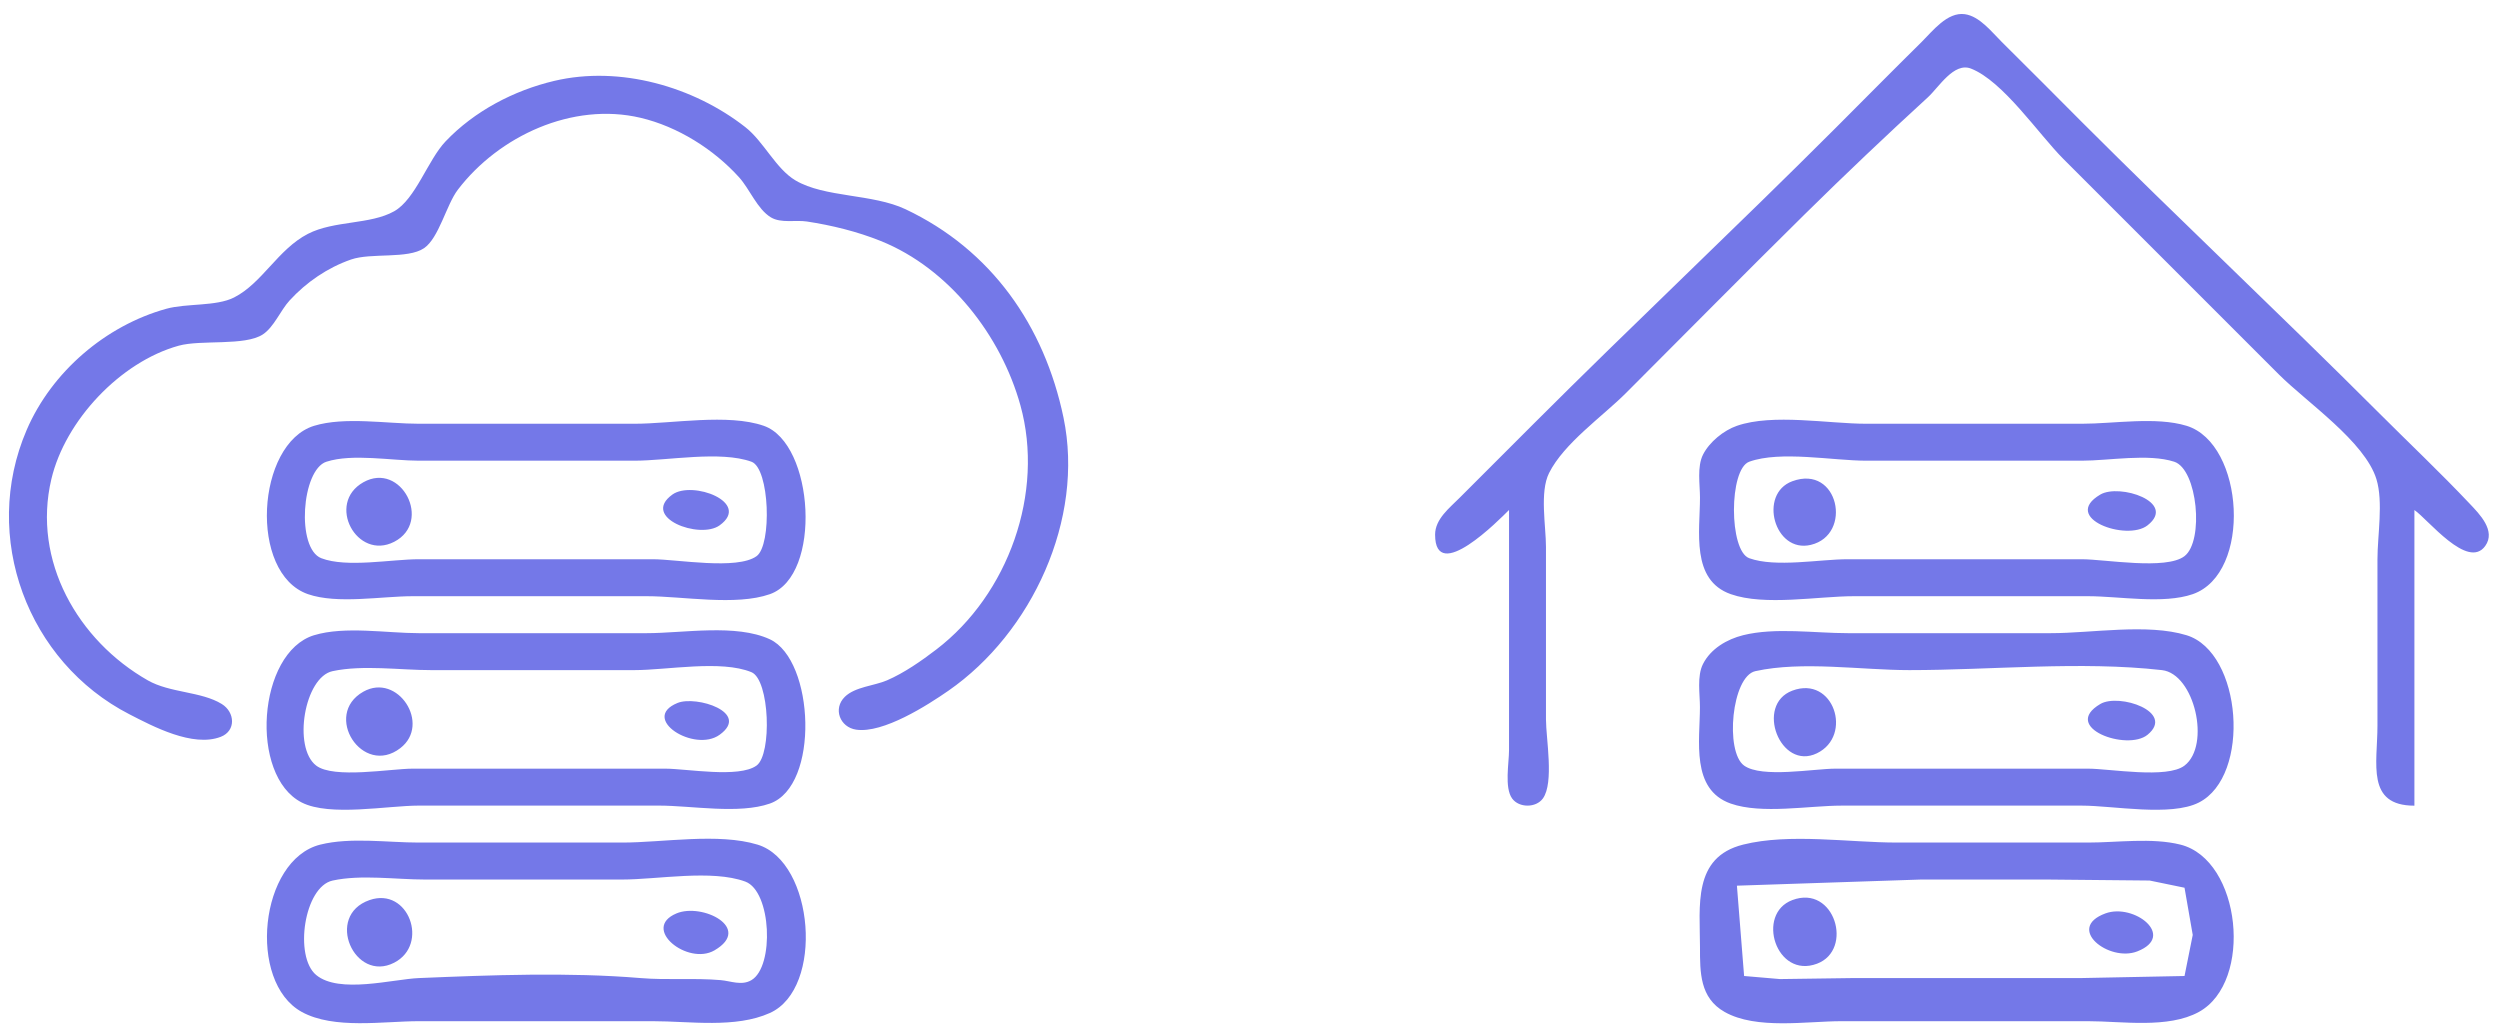 <svg xmlns:inkscape="http://www.inkscape.org/namespaces/inkscape" xmlns:sodipodi="http://sodipodi.sourceforge.net/DTD/sodipodi-0.dtd" xmlns="http://www.w3.org/2000/svg" xmlns:svg="http://www.w3.org/2000/svg" width="107.392mm" height="44.107mm" viewBox="0 0 107.392 44.107" id="svg1" xml:space="preserve" inkscape:export-filename="Privacy.svg" inkscape:export-xdpi="96" inkscape:export-ydpi="96"><defs id="defs1"></defs><g inkscape:label="Layer 1" inkscape:groupmode="layer" id="layer1" transform="translate(23.971,-18.539)"><path style="fill:#7478e8;fill-opacity:1;stroke:none;stroke-width:1;stroke-dasharray:none;paint-order:markers fill stroke" d="m 40.852,40.446 v 10.319 c 0,0.546 -0.203,1.607 0.132,2.073 0.296,0.411 1.027,0.411 1.323,0 0.487,-0.676 0.132,-2.582 0.132,-3.395 v -7.408 c 0,-0.9 -0.277,-2.356 0.132,-3.175 0.64,-1.281 2.299,-2.432 3.307,-3.44 2.557,-2.557 5.098,-5.133 7.673,-7.673 1.738,-1.714 3.496,-3.383 5.292,-5.027 0.472,-0.432 1.117,-1.521 1.852,-1.235 1.378,0.536 2.919,2.831 3.969,3.881 l 9.26,9.26 c 1.182,1.182 3.696,2.884 4.189,4.498 0.301,0.985 0.044,2.41 0.044,3.44 v 7.144 c 0,1.638 -0.497,3.44 1.587,3.44 v -8.731 -3.969 c 0.573,0.388 2.296,2.589 3.043,1.543 0.469,-0.656 -0.255,-1.378 -0.661,-1.808 -1.283,-1.358 -2.648,-2.648 -3.969,-3.969 -4.192,-4.192 -8.519,-8.255 -12.7,-12.435 -1.146,-1.146 -2.285,-2.301 -3.44,-3.44 -0.428,-0.422 -0.946,-1.102 -1.587,-1.191 -0.752,-0.104 -1.384,0.729 -1.852,1.191 -1.243,1.226 -2.47,2.47 -3.704,3.704 -4.279,4.279 -8.702,8.437 -12.965,12.7 l -3.175,3.175 c -0.427,0.433 -1.058,0.912 -1.058,1.587 0,2.169 2.774,-0.658 3.175,-1.058 M -0.159,22.013 c -1.743,0.412 -3.437,1.301 -4.674,2.602 -0.757,0.796 -1.288,2.483 -2.205,2.999 -1.032,0.58 -2.579,0.392 -3.704,0.97 -1.287,0.662 -1.966,2.121 -3.175,2.734 -0.769,0.39 -2.044,0.244 -2.91,0.485 -2.6,0.722 -4.921,2.703 -5.997,5.203 -1.983,4.606 0.046,9.973 4.41,12.215 1.006,0.517 2.725,1.433 3.925,0.97 0.665,-0.257 0.615,-1.059 0.044,-1.411 -0.878,-0.542 -2.221,-0.471 -3.175,-1.014 -3.006,-1.712 -4.973,-5.139 -4.145,-8.643 0.595,-2.521 2.96,-5.036 5.468,-5.733 0.963,-0.268 2.841,0.022 3.616,-0.485 0.478,-0.313 0.762,-1.035 1.147,-1.455 0.723,-0.79 1.637,-1.414 2.646,-1.764 0.86,-0.298 2.433,-0.011 3.131,-0.485 0.643,-0.437 0.958,-1.863 1.455,-2.514 1.762,-2.307 4.928,-3.776 7.849,-3.087 1.594,0.376 3.145,1.352 4.233,2.558 0.455,0.504 0.781,1.368 1.367,1.72 0.433,0.26 1.063,0.103 1.543,0.176 1.068,0.163 2.168,0.432 3.175,0.838 2.938,1.183 5.167,4.065 5.997,7.056 1.042,3.75 -0.513,8.125 -3.616,10.495 -0.636,0.486 -1.38,1.006 -2.117,1.323 -0.544,0.234 -1.37,0.276 -1.808,0.706 -0.522,0.512 -0.207,1.309 0.485,1.411 1.162,0.171 3.069,-1.051 3.969,-1.676 3.576,-2.484 5.849,-7.363 4.939,-11.73 C 20.892,32.534 18.617,29.27 14.923,27.525 13.514,26.86 11.457,27.03 10.204,26.291 9.354,25.789 8.843,24.624 8.043,23.998 5.825,22.262 2.66,21.348 -0.159,22.013 M -10.477,36.83 c -2.486,0.76 -2.821,6.344 -0.265,7.232 1.262,0.438 3.168,0.088 4.498,0.088 H 3.81 c 1.546,0 3.829,0.427 5.292,-0.088 2.247,-0.791 1.906,-6.478 -0.265,-7.232 -1.539,-0.534 -3.93,-0.088 -5.556,-0.088 h -9.26 c -1.369,0 -3.184,-0.313 -4.498,0.088 m 61.119,0 c -0.57,0.198 -1.181,0.694 -1.455,1.235 -0.265,0.523 -0.132,1.285 -0.132,1.852 0,1.438 -0.399,3.539 1.323,4.145 1.462,0.515 3.746,0.088 5.292,0.088 h 10.054 c 1.33,0 3.236,0.35 4.498,-0.088 2.557,-0.888 2.221,-6.472 -0.265,-7.232 -1.314,-0.402 -3.129,-0.088 -4.498,-0.088 h -9.26 c -1.626,0 -4.017,-0.446 -5.556,0.088 m -60.59,1.543 c 1.11,-0.359 2.802,-0.044 3.969,-0.044 h 9.26 c 1.426,0 3.69,-0.438 5.027,0.044 0.785,0.283 0.884,3.58 0.22,4.057 -0.84,0.605 -3.429,0.132 -4.454,0.132 H -5.98 c -1.17,0 -3.101,0.376 -4.189,-0.044 -1.083,-0.418 -0.849,-3.799 0.22,-4.145 m 61.119,0 c 1.337,-0.482 3.601,-0.044 5.027,-0.044 h 9.26 c 1.167,0 2.859,-0.315 3.969,0.044 1.002,0.324 1.289,3.407 0.441,4.057 -0.79,0.605 -3.425,0.132 -4.41,0.132 H 55.404 c -1.207,0 -3.1,0.365 -4.233,-0.044 -0.876,-0.316 -0.876,-3.829 0,-4.145 M -8.361,39.255 c -1.617,0.91 -0.276,3.382 1.323,2.558 1.66,-0.856 0.294,-3.467 -1.323,-2.558 m 61.383,-0.044 c -1.473,0.542 -0.771,3.109 0.794,2.734 1.814,-0.434 1.197,-3.466 -0.794,-2.734 M 4.912,39.784 C 3.541,40.772 6.087,41.722 6.941,41.107 8.313,40.12 5.767,39.169 4.912,39.784 m 61.339,0 c -1.708,1.008 1.137,2.021 2.028,1.323 1.28,-1.002 -1.209,-1.807 -2.028,-1.323 m -76.729,6.041 c -2.429,0.742 -2.796,6.039 -0.529,7.188 1.206,0.612 3.682,0.132 5.027,0.132 H 4.339 c 1.399,0 3.438,0.378 4.762,-0.088 2.148,-0.756 1.911,-6.167 0,-7.056 C 7.647,45.326 5.384,45.738 3.81,45.738 h -9.79 c -1.369,0 -3.184,-0.313 -4.498,0.088 m 61.383,0 c -0.691,0.173 -1.387,0.578 -1.72,1.235 -0.265,0.523 -0.132,1.285 -0.132,1.852 0,1.438 -0.399,3.539 1.323,4.145 1.324,0.466 3.364,0.088 4.762,0.088 h 10.319 c 1.345,0 3.821,0.479 5.027,-0.132 2.252,-1.142 1.86,-6.458 -0.529,-7.188 -1.678,-0.513 -4.068,-0.088 -5.821,-0.088 h -8.731 c -1.417,0 -3.12,-0.256 -4.498,0.088 M -9.684,47.369 c 1.309,-0.277 2.894,-0.044 4.233,-0.044 h 8.731 c 1.408,0 3.72,-0.447 5.027,0.088 0.787,0.322 0.89,3.531 0.22,4.013 C 7.77,51.972 5.523,51.558 4.604,51.558 H -6.244 c -0.934,0 -3.393,0.444 -4.145,-0.132 -1.013,-0.776 -0.505,-3.801 0.706,-4.057 m 61.119,0 c 2.014,-0.444 4.548,-0.044 6.615,-0.044 3.539,0 7.334,-0.396 10.848,0 1.401,0.158 2.105,3.232 0.97,4.101 -0.752,0.576 -3.211,0.132 -4.145,0.132 H 54.875 c -0.92,0 -3.167,0.414 -3.925,-0.132 -0.828,-0.596 -0.536,-3.832 0.485,-4.057 m -59.796,0.882 c -1.765,0.993 -0.034,3.675 1.587,2.425 1.333,-1.027 -0.112,-3.255 -1.587,-2.425 m 61.383,-0.044 c -1.615,0.606 -0.517,3.455 1.058,2.69 1.561,-0.758 0.717,-3.356 -1.058,-2.69 M 5.133,48.736 C 3.504,49.404 5.857,50.884 6.941,50.103 8.278,49.14 5.934,48.408 5.133,48.736 m 61.119,0.044 c -1.711,1.01 1.153,2.039 2.028,1.323 1.205,-0.986 -1.228,-1.796 -2.028,-1.323 m -76.465,6.041 c -2.612,0.653 -3.142,5.898 -0.794,7.188 1.382,0.759 3.511,0.397 5.027,0.397 H 4.075 c 1.588,0 3.545,0.315 5.027,-0.353 C 11.438,61 11.006,55.565 8.573,54.822 6.894,54.309 4.504,54.733 2.752,54.733 h -8.731 c -1.337,0 -2.933,-0.237 -4.233,0.088 m 61.119,0 c -2.178,0.544 -1.852,2.646 -1.852,4.41 0,1.071 -0.011,2.174 1.058,2.778 1.362,0.77 3.526,0.397 5.027,0.397 h 10.583 c 1.449,0 3.44,0.329 4.763,-0.397 2.348,-1.29 1.818,-6.535 -0.794,-7.188 -1.223,-0.306 -2.712,-0.088 -3.969,-0.088 h -8.202 c -2.057,0 -4.618,-0.411 -6.615,0.088 M -9.684,56.365 c 1.223,-0.266 2.716,-0.044 3.969,-0.044 h 8.467 c 1.528,0 3.854,-0.44 5.292,0.088 1.125,0.414 1.255,3.647 0.265,4.233 -0.423,0.25 -0.892,0.037 -1.323,0 -1.128,-0.098 -2.292,0.007 -3.44,-0.088 -3.085,-0.257 -6.431,-0.129 -9.525,0 -1.114,0.046 -3.422,0.687 -4.41,-0.132 -0.957,-0.794 -0.519,-3.791 0.706,-4.057 m 60.325,0.22 7.938,-0.265 h 5.292 l 4.498,0.044 1.499,0.309 0.353,2.028 -0.353,1.764 -4.41,0.088 H 55.668 l -3.175,0.044 -1.543,-0.132 -0.309,-3.881 M -8.096,57.203 c -1.941,0.675 -0.643,3.566 1.058,2.69 1.521,-0.783 0.614,-3.271 -1.058,-2.69 m 61.119,0 c -1.579,0.592 -0.701,3.394 1.058,2.734 1.59,-0.596 0.758,-3.415 -1.058,-2.734 M 5.089,57.776 c -1.54,0.647 0.487,2.255 1.632,1.587 1.65,-0.962 -0.529,-2.05 -1.632,-1.587 m 61.383,0 c -1.732,0.638 0.156,2.105 1.367,1.632 1.691,-0.661 -0.142,-2.083 -1.367,-1.632 z" id="path2"></path></g></svg>
